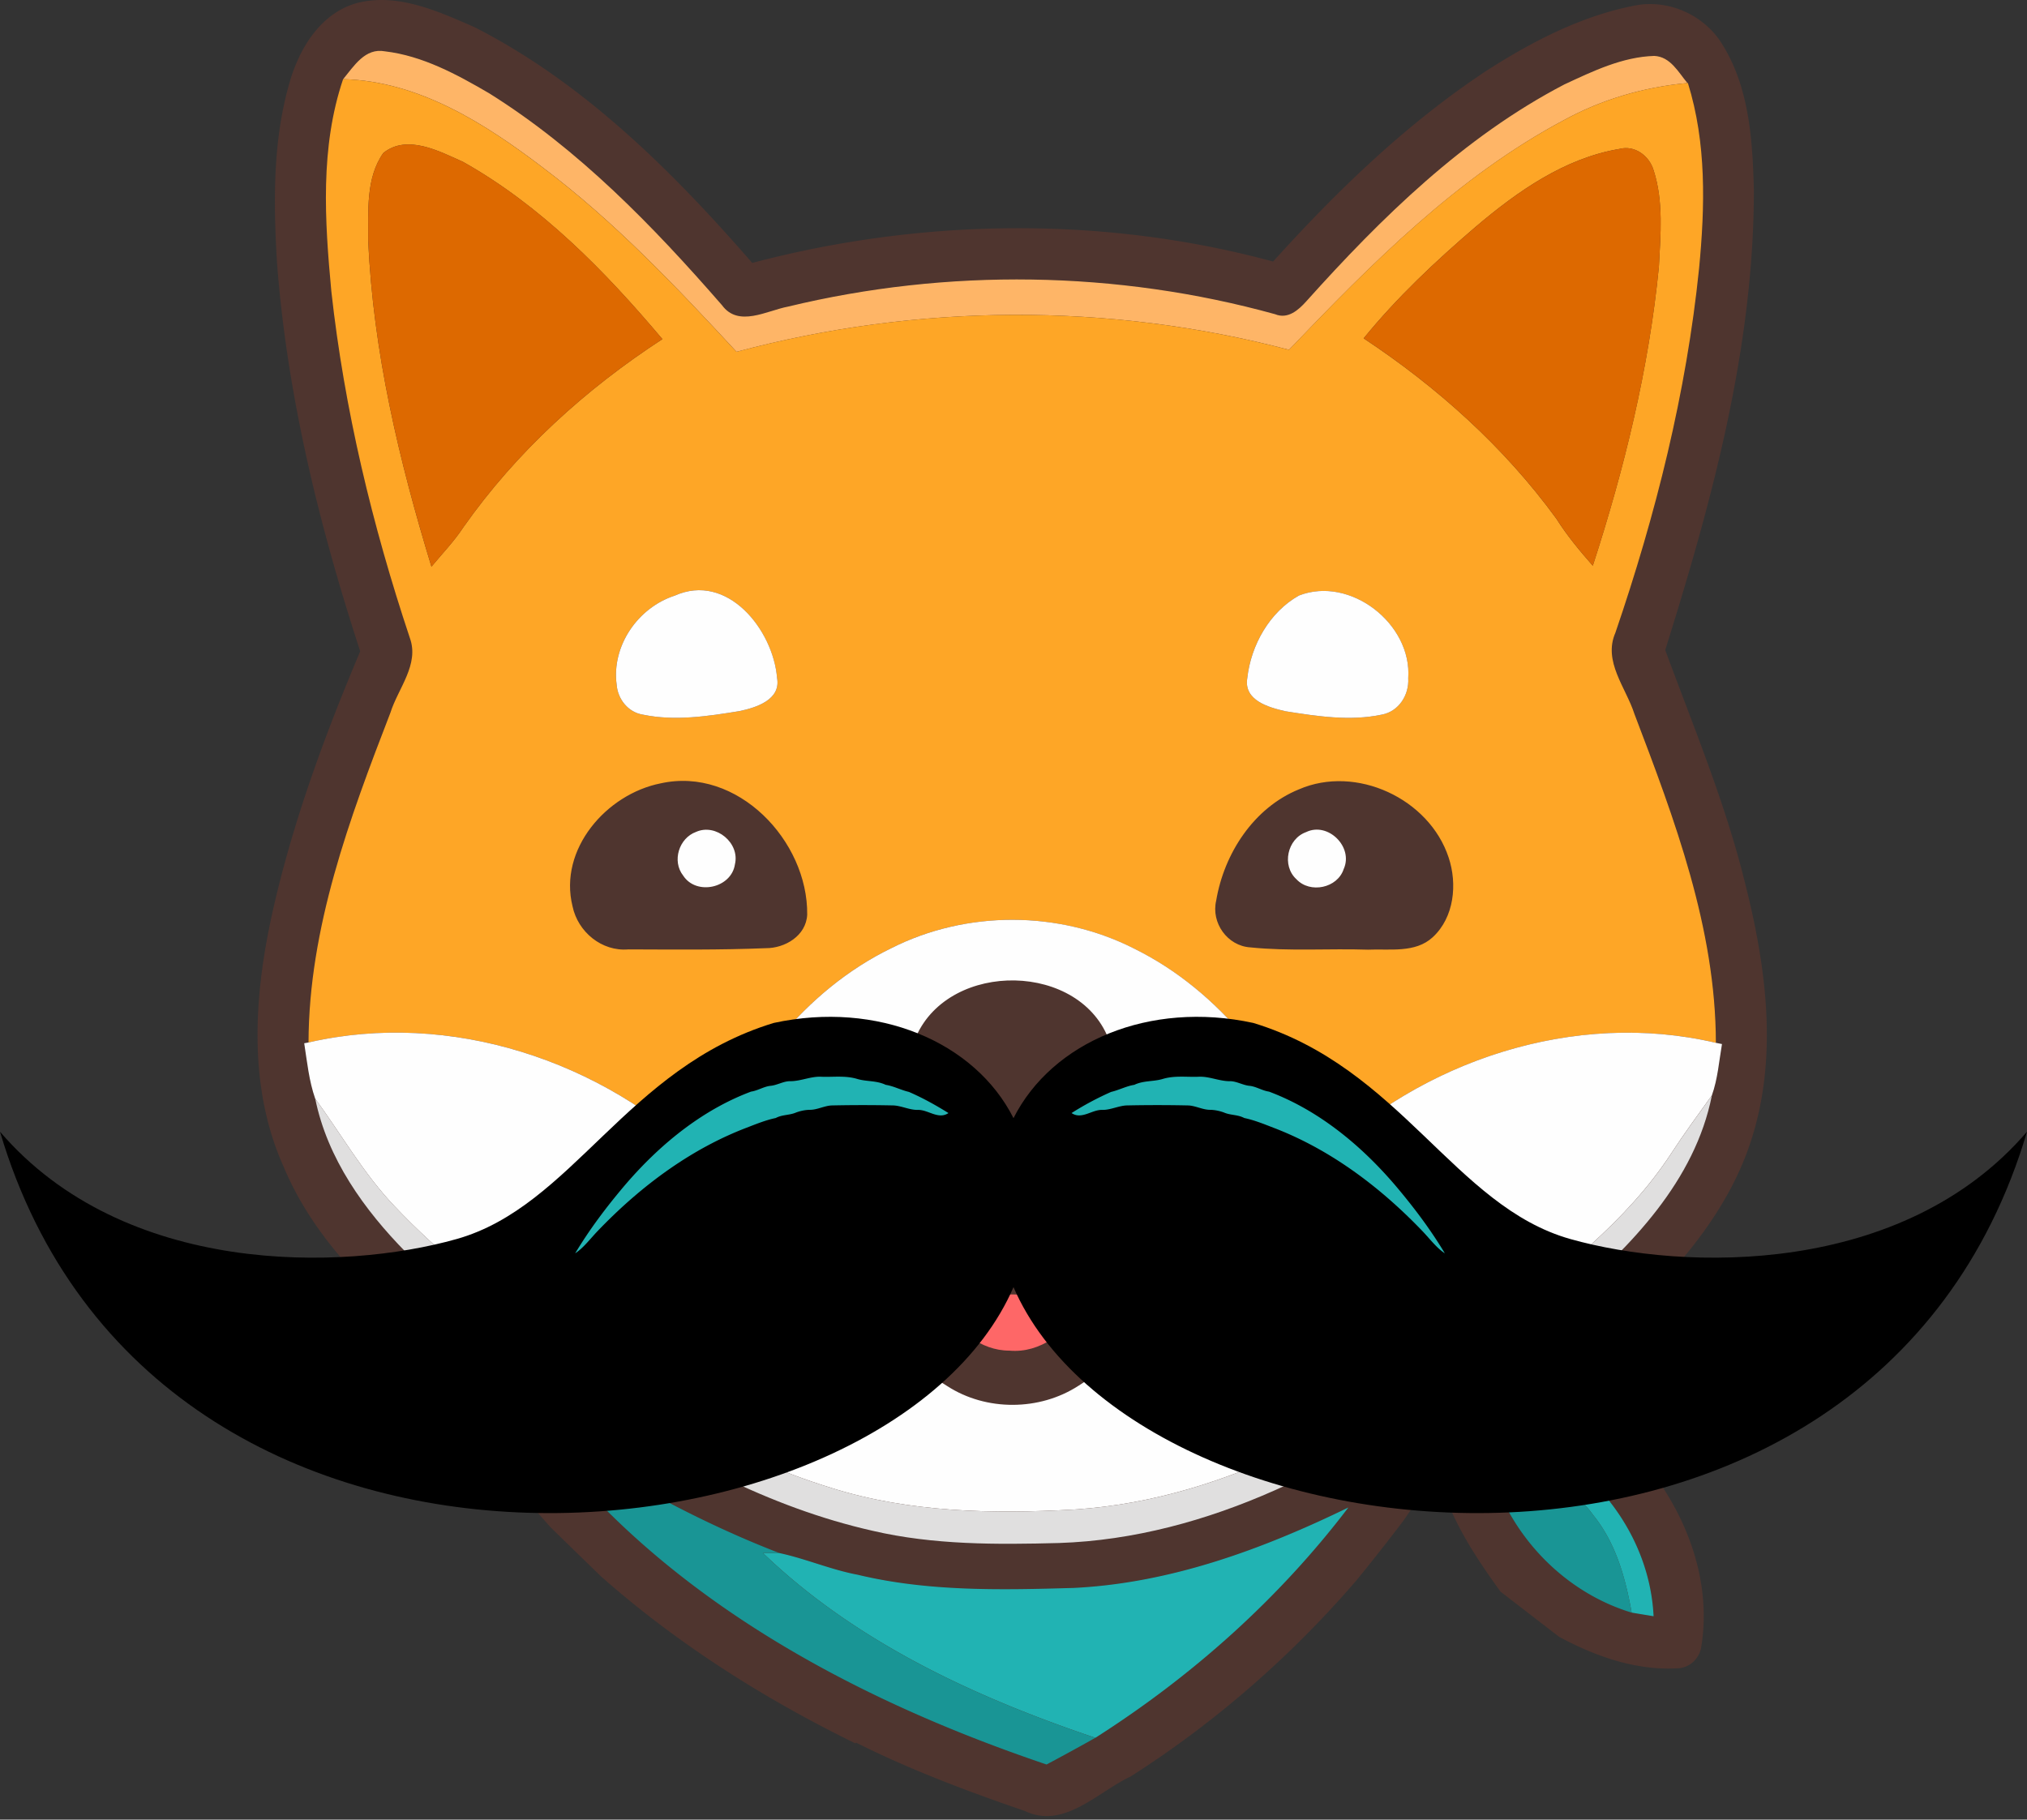 <svg xmlns="http://www.w3.org/2000/svg" width="137" height="123" fill="none"><rect width="100%" height="100%" fill="#333333" stroke="none"/><path fill="#4F352F" d="M23.191 5.35c-1.562 4.614-1.242 9.566-.795 14.334.877 7.978 2.77 15.826 5.306 23.436.655 1.8-.796 3.41-1.315 5.06-2.76 7.139-5.51 14.53-5.534 22.287-.073.014-.218.038-.29.053.193 1.256.32 2.537.741 3.745.815 4.04 3.303 7.513 6.15 10.403 3.667 3.682 7.892 6.752 12.14 9.725 5.923 4.012 12.36 7.499 19.388 9.085 4.122.96 8.386.936 12.596.825 5.044-.165 9.996-1.523 14.595-3.57 7.198-3.206 13.683-7.81 19.75-12.79 4.312-3.697 8.634-8.125 9.779-13.897.397-1.115.485-2.313.683-3.473a10.633 10.633 0 0 0-.369-.074l-.043-.008c-.01-7.741-2.789-15.104-5.505-22.234-.572-1.78-2.134-3.55-1.285-5.486 2.73-7.983 4.797-16.224 5.655-24.625.403-4.18.509-8.483-.757-12.538l-.033.005c-.616-.737-1.155-1.785-2.241-1.834-2.154.063-4.162 1.038-6.083 1.93-6.8 3.546-12.358 8.998-17.432 14.654-.533.596-1.251 1.232-2.11.878-10.68-2.96-22.156-3.12-32.924-.515-1.44.272-3.351 1.426-4.467-.101-4.661-5.355-9.676-10.53-15.73-14.319-2.182-1.275-4.5-2.536-7.047-2.837-1.344-.247-2.095 1.004-2.823 1.882Zm81.563 87.967c-.417.887.752 1.164 1.354 1.338 4.069.393 8.226-1.329 10.99-4.317-.22-.112-.443-.222-.668-.328-1.69-.79-3.514-1.346-5.382-1.361a9.468 9.468 0 0 0-.643.016 67.516 67.516 0 0 0-5.651 4.652Zm-69.064 2.55c8.401 11.724 21.643 18.878 35.044 23.409a168.213 168.213 0 0 0 3.298-1.805c6.534-4.161 12.407-9.395 17.103-15.569-5.82 2.832-12.044 5.122-18.572 5.437-4.875.141-9.827.257-14.6-.893-1.804-.339-3.497-1.081-5.287-1.464-6.02-2.324-11.63-5.54-16.986-9.114Zm66.266 2.329c-.442.218-.883.437-1.32.66 1.223 4.734 4.943 8.73 9.643 10.151.368.063 1.115.185 1.484.248-.252-5.277-3.793-10.026-8.575-12.136-.413.36-.825.713-1.232 1.077Z"/><path fill="#4F352F" fill-rule="evenodd" d="M24.098.214c-2.396.675-3.832 2.998-4.496 5.258-1.17 3.958-1.125 8.149-.883 12.233.674 8.978 2.842 17.781 5.626 26.322-2.434 5.758-4.603 11.66-5.96 17.777-1.233 5.602-1.626 11.704.785 17.063 2.436 5.835 7.46 9.949 12.22 13.846l.11.09c.427 1.47.528 3.026 1.013 4.486l.862 1.26 1.122 1.631.002.002c.901 1.013 1.803 2.026 2.7 3.044 1.135 1.115 2.28 2.221 3.42 3.332 5.16 4.559 11.02 8.27 17.199 11.292l.043-.054c3.672 1.843 7.528 3.289 11.413 4.623 2.634 1.256 4.904-1.281 7.135-2.329 5.69-3.623 10.821-8.104 15.225-13.207a143.124 143.124 0 0 0 3.26-4.142 100.512 100.512 0 0 1 2.289-3.27c.727 3.037 2.435 5.632 4.234 8.12l3.958 3.051c2.44 1.314 5.171 2.289 7.979 2.129.839-.009 1.528-.669 1.635-1.484.785-4.899-1.363-9.832-4.671-13.372 4.171-.922 8.226-3.192 10.467-6.931.49-.723-1.654-.088-2.353-.645-.386-.357-1.126-.406-2.002-.329.225.106.448.215.668.328-2.764 2.988-6.921 4.71-10.99 4.317-.602-.174-1.771-.45-1.354-1.338a67.516 67.516 0 0 1 5.651-4.652c.215-.013.429-.018.643-.016.417-.778 1.189-1.84 2.422-3.272 2.159-2.508 3.992-5.355 4.962-8.537 1.722-5.54.936-11.48-.451-17-1.324-5.457-3.507-10.671-5.432-15.9 3.157-10.07 5.99-20.444 5.99-31.08-.083-3.362-.306-6.942-2.139-9.871-1.217-1.994-3.681-3.085-5.981-2.6-3.603.713-6.921 2.445-9.991 4.419-5.384 3.565-10.065 8.09-14.382 12.872-11.446-3.104-23.756-2.934-35.203.093-5.394-6.194-11.374-12.165-18.766-15.934C29.603.758 26.843-.513 24.098.214Zm-1.702 19.47c-.447-4.768-.767-9.72.795-14.333.728-.878 1.48-2.13 2.823-1.882 2.546.3 4.865 1.562 7.048 2.837 6.053 3.788 11.068 8.964 15.73 14.319 1.115 1.527 3.026.373 4.466.101 10.768-2.604 22.244-2.444 32.924.515.859.354 1.577-.282 2.11-.878 5.074-5.656 10.632-11.108 17.432-14.653 1.921-.893 3.929-1.868 6.083-1.93 1.086.048 1.625 1.096 2.241 1.833l.033-.005c1.266 4.055 1.16 8.357.757 12.538-.858 8.4-2.925 16.642-5.655 24.625-.849 1.935.713 3.706 1.285 5.486 2.716 7.13 5.495 14.493 5.505 22.234l.043.008c.11.02.28.053.369.074-.198 1.16-.286 2.358-.683 3.473-1.145 5.772-5.467 10.2-9.779 13.896-6.067 4.982-12.552 9.585-19.75 12.791-4.599 2.047-9.55 3.405-14.595 3.57-4.21.111-8.474.135-12.596-.825-7.029-1.586-13.465-5.073-19.387-9.085-4.249-2.973-8.474-6.043-12.14-9.725-2.848-2.89-5.336-6.363-6.15-10.404-.423-1.207-.549-2.488-.743-3.744l.291-.053c.024-7.756 2.774-15.148 5.534-22.288.52-1.649 1.97-3.26 1.315-5.059-2.537-7.61-4.429-15.458-5.306-23.436Zm48.338 99.592c-13.401-4.531-26.643-11.685-35.044-23.408 5.355 3.575 10.967 6.79 16.986 9.114 1.79.383 3.483 1.125 5.287 1.464 4.773 1.15 9.725 1.034 14.6.893 6.528-.315 12.751-2.605 18.572-5.437-4.696 6.174-10.57 11.408-17.103 15.569a168.213 168.213 0 0 1-3.298 1.805Zm29.902-20.42c.437-.223.878-.442 1.32-.66.407-.364.819-.718 1.232-1.077 4.782 2.11 8.323 6.859 8.575 12.136-.369-.063-1.116-.185-1.484-.248-4.7-1.421-8.42-5.417-9.643-10.151Z" clip-rule="evenodd"/><path fill="#4F352F" d="M44.655 52.952c5.19-1.154 9.957 3.885 9.904 8.871-.068 1.426-1.499 2.28-2.808 2.27-3.09.126-6.19.092-9.28.083-1.799.155-3.414-1.184-3.773-2.915-.955-3.852 2.29-7.582 5.957-8.309Zm2.396 3.279c-1.16.417-1.65 1.974-.873 2.959.892 1.367 3.264.843 3.497-.772.344-1.435-1.28-2.784-2.624-2.187ZM87.787 53.36c3.871-1.684 8.814.625 10.123 4.602.602 1.795.379 4.05-1.072 5.39-1.178 1.09-2.915.775-4.375.843-2.653-.087-5.316.117-7.954-.155-1.552-.097-2.663-1.659-2.31-3.163.534-3.176 2.533-6.271 5.588-7.518Zm.495 2.886c-1.28.455-1.668 2.27-.655 3.191.922.985 2.775.597 3.192-.694.674-1.489-1.062-3.21-2.537-2.498ZM61.929 70.05c2.29-5.156 11.17-5.035 13.072.368.014 2.847-2.15 4.938-4.53 6.121a62.26 62.26 0 0 0 1.061 1.635c1.61 2.265 4.662 3.128 7.32 2.745 1.785-.407 2.367-2.28 2.813-3.812.577-1.674 3.347-1.019 3.22.718-.13 3.4-2.958 6.32-6.315 6.727-.785 3.546-2.488 7.154-5.68 9.123-2.628 1.703-6.222 1.722-8.856.025-3.22-1.96-4.928-5.593-5.738-9.148-3.38-.393-6.233-3.332-6.35-6.757-.11-1.624 2.484-2.367 3.144-.834.524 1.581 1.047 3.585 2.954 3.973 2.653.349 5.704-.52 7.28-2.804.344-.538.68-1.081 1.014-1.625-2.469-1.198-4.768-3.473-4.41-6.456Zm1.625 18.426c1.193 1.406 2.701 2.823 4.67 2.823 2.13.194 3.837-1.3 5.084-2.843-3.11-1.265-6.66-1.29-9.754.02Z"/><path fill="#FEB567" d="M23.192 5.35c.728-.877 1.48-2.129 2.823-1.881 2.547.3 4.865 1.562 7.048 2.837 6.053 3.788 11.068 8.964 15.73 14.318 1.115 1.528 3.026.374 4.467.102 10.767-2.604 22.243-2.444 32.924.514.858.355 1.576-.28 2.11-.877 5.073-5.656 10.632-11.108 17.432-14.653 1.92-.893 3.928-1.868 6.082-1.93 1.087.048 1.625 1.095 2.241 1.833-2.92.271-5.772 1.096-8.348 2.507-7.197 3.832-12.998 9.696-18.581 15.526-12.184-3.216-25.173-3.128-37.338.136-4.084-4.409-8.236-8.794-13.047-12.422-3.949-3.007-8.416-5.878-13.543-6.01Z"/><path fill="#FE6767" d="M63.548 88.475c3.095-1.31 6.645-1.285 9.754-.019-1.246 1.543-2.954 3.036-5.083 2.842-1.969 0-3.477-1.416-4.67-2.823Z"/><path fill="#FEA626" d="M23.19 5.351c5.126.131 9.593 3.002 13.542 6.01 4.811 3.628 8.963 8.012 13.047 12.421 12.165-3.264 25.154-3.351 37.338-.136C92.7 17.816 98.5 11.952 105.699 8.121c2.575-1.412 5.427-2.236 8.347-2.508l.034-.005c1.266 4.055 1.159 8.357.757 12.538-.859 8.401-2.925 16.642-5.656 24.625-.849 1.936.713 3.706 1.285 5.486 2.717 7.13 5.496 14.493 5.506 22.234-9.556-2.25-19.935 1.198-26.847 8.018-2.469-5.957-6.606-11.505-12.5-14.4-5.063-2.567-11.296-2.581-16.364-.025-5.928 2.876-10.075 8.454-12.568 14.42-6.921-6.81-17.281-10.244-26.841-8.037.024-7.756 2.774-15.148 5.534-22.287.519-1.65 1.969-3.26 1.314-5.06-2.537-7.61-4.428-15.457-5.306-23.436-.446-4.768-.766-9.72.795-14.333Zm2.716 4.991c-1.198 1.707-1 3.934-1.019 5.917.33 7.509 2.086 14.881 4.273 22.045.733-.883 1.533-1.712 2.163-2.672 3.58-5.088 8.246-9.327 13.446-12.708-3.871-4.593-8.193-9.017-13.47-11.98-1.615-.723-3.788-1.892-5.393-.602Zm73.846 4.976c-2.711 2.324-5.33 4.778-7.586 7.553 4.981 3.298 9.497 7.348 13.023 12.188.718 1.14 1.577 2.173 2.464 3.182 2.134-6.572 3.793-13.328 4.467-20.216.112-2.163.32-4.409-.354-6.504-.291-.985-1.275-1.732-2.328-1.45-3.696.625-6.882 2.87-9.686 5.248Zm-54.164 24.95c-2.473.81-4.268 3.396-3.91 6.02.074.97.777 1.863 1.766 2.018 2.154.45 4.39.111 6.539-.238 1.115-.233 2.808-.766 2.536-2.24-.261-3.24-3.346-7.17-6.93-5.56Zm42.208-.014c-1.989 1.11-3.25 3.357-3.497 5.588-.252 1.503 1.45 1.979 2.58 2.236 2.14.34 4.37.684 6.514.228 1.15-.214 1.853-1.334 1.785-2.46.262-3.68-3.924-6.935-7.382-5.592ZM44.652 52.952c-3.667.728-6.912 4.458-5.956 8.309.359 1.731 1.974 3.07 3.773 2.915 3.09.01 6.19.044 9.28-.082 1.309.01 2.74-.844 2.808-2.27.053-4.987-4.715-10.026-9.905-8.872Zm43.134.408c-3.055 1.246-5.054 4.34-5.587 7.518-.354 1.503.756 3.065 2.308 3.162 2.639.272 5.302.068 7.955.155 1.46-.067 3.196.248 4.375-.844 1.45-1.338 1.673-3.594 1.072-5.388-1.31-3.978-6.252-6.286-10.123-4.603Z"/><path fill="#DD6900" d="M25.907 10.342c1.605-1.29 3.778-.121 5.394.602 5.277 2.963 9.598 7.387 13.469 11.98-5.2 3.38-9.866 7.62-13.445 12.708-.63.96-1.431 1.79-2.163 2.672-2.188-7.164-3.944-14.536-4.274-22.045.02-1.983-.179-4.21 1.019-5.917ZM99.754 15.318c2.804-2.376 5.991-4.622 9.687-5.248 1.052-.281 2.037.466 2.328 1.45.674 2.096.465 4.341.354 6.505-.674 6.887-2.333 13.644-4.467 20.216-.888-1.009-1.747-2.042-2.464-3.182-3.527-4.84-8.042-8.89-13.023-12.189 2.255-2.774 4.874-5.228 7.585-7.552Z"/><path fill="#FEFEFE" d="M45.589 40.269c3.584-1.61 6.67 2.318 6.931 5.558.272 1.475-1.421 2.008-2.537 2.24-2.148.35-4.384.69-6.538.239-.99-.156-1.693-1.048-1.766-2.018-.358-2.624 1.436-5.21 3.91-6.02ZM87.797 40.254c3.458-1.343 7.644 1.911 7.382 5.593.068 1.125-.635 2.245-1.785 2.459-2.143.456-4.375.111-6.514-.228-1.13-.257-2.832-.733-2.58-2.236.247-2.231 1.508-4.477 3.497-5.588ZM47.049 56.232c1.344-.597 2.968.752 2.624 2.187-.233 1.615-2.605 2.14-3.497.771-.776-.984-.286-2.541.873-2.958ZM88.28 56.246c1.475-.713 3.212 1.009 2.537 2.498-.417 1.29-2.27 1.678-3.191.693-1.014-.921-.626-2.735.655-3.191ZM60.261 64.084c5.07-2.556 11.302-2.542 16.366.024 5.893 2.896 10.03 8.445 12.499 14.4 6.912-6.819 17.291-10.267 26.846-8.017.102.02.311.058.413.083-.199 1.159-.286 2.357-.684 3.472-.931 1.3-1.882 2.59-2.755 3.934-3.036 4.637-7.528 8.027-11.849 11.384-8.358 6.228-17.825 11.985-28.486 12.674-5.51.31-11.151.204-16.458-1.47-7.125-2.207-13.576-6.14-19.551-10.54-3.473-2.633-6.941-5.32-9.939-8.497-2.085-2.188-3.584-4.836-5.36-7.266-.421-1.208-.547-2.488-.742-3.745.073-.014.219-.038.291-.053 9.56-2.207 19.92 1.227 26.842 8.037 2.493-5.966 6.64-11.544 12.567-14.42Zm1.664 5.966c-2.105 3.036.48 6.77 3.395 8.08-1.576 2.285-4.627 3.153-7.28 2.804-1.906-.388-2.43-2.391-2.954-3.972-.66-1.533-3.254-.791-3.143.834.117 3.424 2.969 6.363 6.35 6.756.81 3.556 2.517 7.189 5.737 9.148 2.634 1.698 6.228 1.678 8.857-.024 3.192-1.97 4.894-5.578 5.68-9.124 3.356-.407 6.184-3.327 6.315-6.727.126-1.737-2.644-2.391-3.22-.718-.447 1.533-1.03 3.405-2.814 3.813-2.658.383-5.709-.48-7.32-2.746 2.712-1.3 5.472-4.787 3.469-7.756-1.901-5.403-10.782-5.524-13.072-.368Z"/><path fill="#E0DFDF" d="M65.323 78.13c-2.915-1.31-5.5-5.044-3.396-8.08-.358 2.983 1.94 5.258 4.41 6.456-.335.543-.67 1.086-1.014 1.624ZM75 70.418c2.003 2.969-.757 6.456-3.469 7.756a62.171 62.171 0 0 1-1.062-1.634c2.382-1.184 4.545-3.274 4.53-6.122Z"/><path fill="#E0DFDF" d="M21.306 74.265c1.775 2.43 3.274 5.078 5.36 7.266 2.997 3.176 6.465 5.863 9.938 8.497 5.975 4.4 12.426 8.333 19.551 10.54 5.307 1.673 10.948 1.78 16.457 1.47 10.662-.689 20.13-6.446 28.487-12.674 4.321-3.357 8.813-6.747 11.849-11.384.873-1.344 1.824-2.634 2.755-3.934-1.145 5.772-5.466 10.2-9.778 13.897-6.068 4.98-12.553 9.584-19.75 12.79-4.6 2.047-9.551 3.405-14.596 3.57-4.21.111-8.473.136-12.596-.825-7.028-1.586-13.464-5.073-19.387-9.084-4.249-2.974-8.473-6.044-12.14-9.725-2.847-2.891-5.335-6.364-6.15-10.404Z"/><path fill="#21B3B3" d="M104.752 93.317a67.353 67.353 0 0 1 5.651-4.652c2.342-.14 4.632.616 6.693 1.674-2.765 2.987-6.921 4.71-10.991 4.316-.601-.174-1.77-.45-1.353-1.338ZM101.955 98.195c.407-.363.819-.717 1.232-1.076 4.782 2.11 8.323 6.858 8.575 12.135-.369-.063-1.116-.184-1.484-.247-.413-2.338-1.072-4.71-2.595-6.587-1.421-1.974-3.614-3.143-5.728-4.225ZM72.563 107.339c6.528-.316 12.751-2.605 18.571-5.438-4.695 6.175-10.568 11.408-17.102 15.57-8.144-2.745-16.214-6.48-22.471-12.499.276.004.839.009 1.115.009 1.79.384 3.483 1.126 5.287 1.465 4.773 1.15 9.725 1.033 14.6.893Z"/><path fill="#199595" d="M35.69 95.868c5.355 3.574 10.967 6.79 16.986 9.113-.276 0-.839-.004-1.115-.009 6.257 6.019 14.328 9.754 22.471 12.499a167.877 167.877 0 0 1-3.298 1.804c-13.401-4.53-26.643-11.684-35.044-23.407ZM100.639 98.856c.436-.223.878-.441 1.319-.66 2.115 1.082 4.307 2.251 5.728 4.225 1.523 1.877 2.183 4.249 2.595 6.587-4.7-1.421-8.42-5.418-9.642-10.152Z"/><path fill="#000" fill-rule="evenodd" d="M137 76.5c-8.395 9.78-23.157 9.433-30.867 7.254-7.845-2.218-11.45-11.573-21.429-14.607-7.002-1.519-13.593 1.264-16.204 6.435-2.61-5.171-9.202-7.954-16.204-6.435-9.979 3.034-13.586 12.39-21.431 14.607C23.155 85.934 8.393 86.28 0 76.5c10.42 35.176 60.064 29.942 68.5 10.507 8.436 19.435 58.078 24.669 68.5-10.507Z" clip-rule="evenodd"/><path fill="#21B3B3" d="M53.444 73.085c.697-.007 1.38-.34 2.078-.3.804.03 1.613-.093 2.412.146.64.193 1.295.098 1.929.4.528.08 1.04.358 1.567.478.902.39 1.794.881 2.674 1.43-.675.457-1.359-.218-2.042-.214-.557.021-1.1-.266-1.656-.301a96.764 96.764 0 0 0-4.194 0c-.495.022-.978.298-1.473.296-.31.005-.62.068-.926.178-.455.2-.93.135-1.383.376-.67.139-1.328.408-1.988.663-3.525 1.348-6.945 3.723-10.102 7.033-.48.512-.94 1.115-1.465 1.449 1.009-1.676 2.115-3.122 3.246-4.47 2.648-3.134 5.593-5.32 8.641-6.46.442-.06.864-.343 1.307-.39.462-.039.91-.335 1.375-.314ZM83.084 73.085c-.696-.007-1.38-.34-2.078-.3-.804.03-1.613-.093-2.411.146-.64.193-1.296.098-1.93.4-.528.08-1.04.358-1.566.478a20.3 20.3 0 0 0-2.675 1.43c.675.457 1.36-.218 2.043-.214.557.021 1.1-.266 1.655-.301a96.764 96.764 0 0 1 4.194 0c.495.022.978.298 1.473.296.311.005.62.068.926.178.456.2.93.135 1.383.376.67.139 1.329.408 1.988.663 3.525 1.348 6.945 3.723 10.102 7.033.48.512.94 1.115 1.465 1.449-1.008-1.676-2.115-3.122-3.246-4.47-2.647-3.134-5.593-5.32-8.64-6.46-.442-.06-.865-.343-1.308-.39-.462-.039-.91-.335-1.375-.314Z"/></svg>